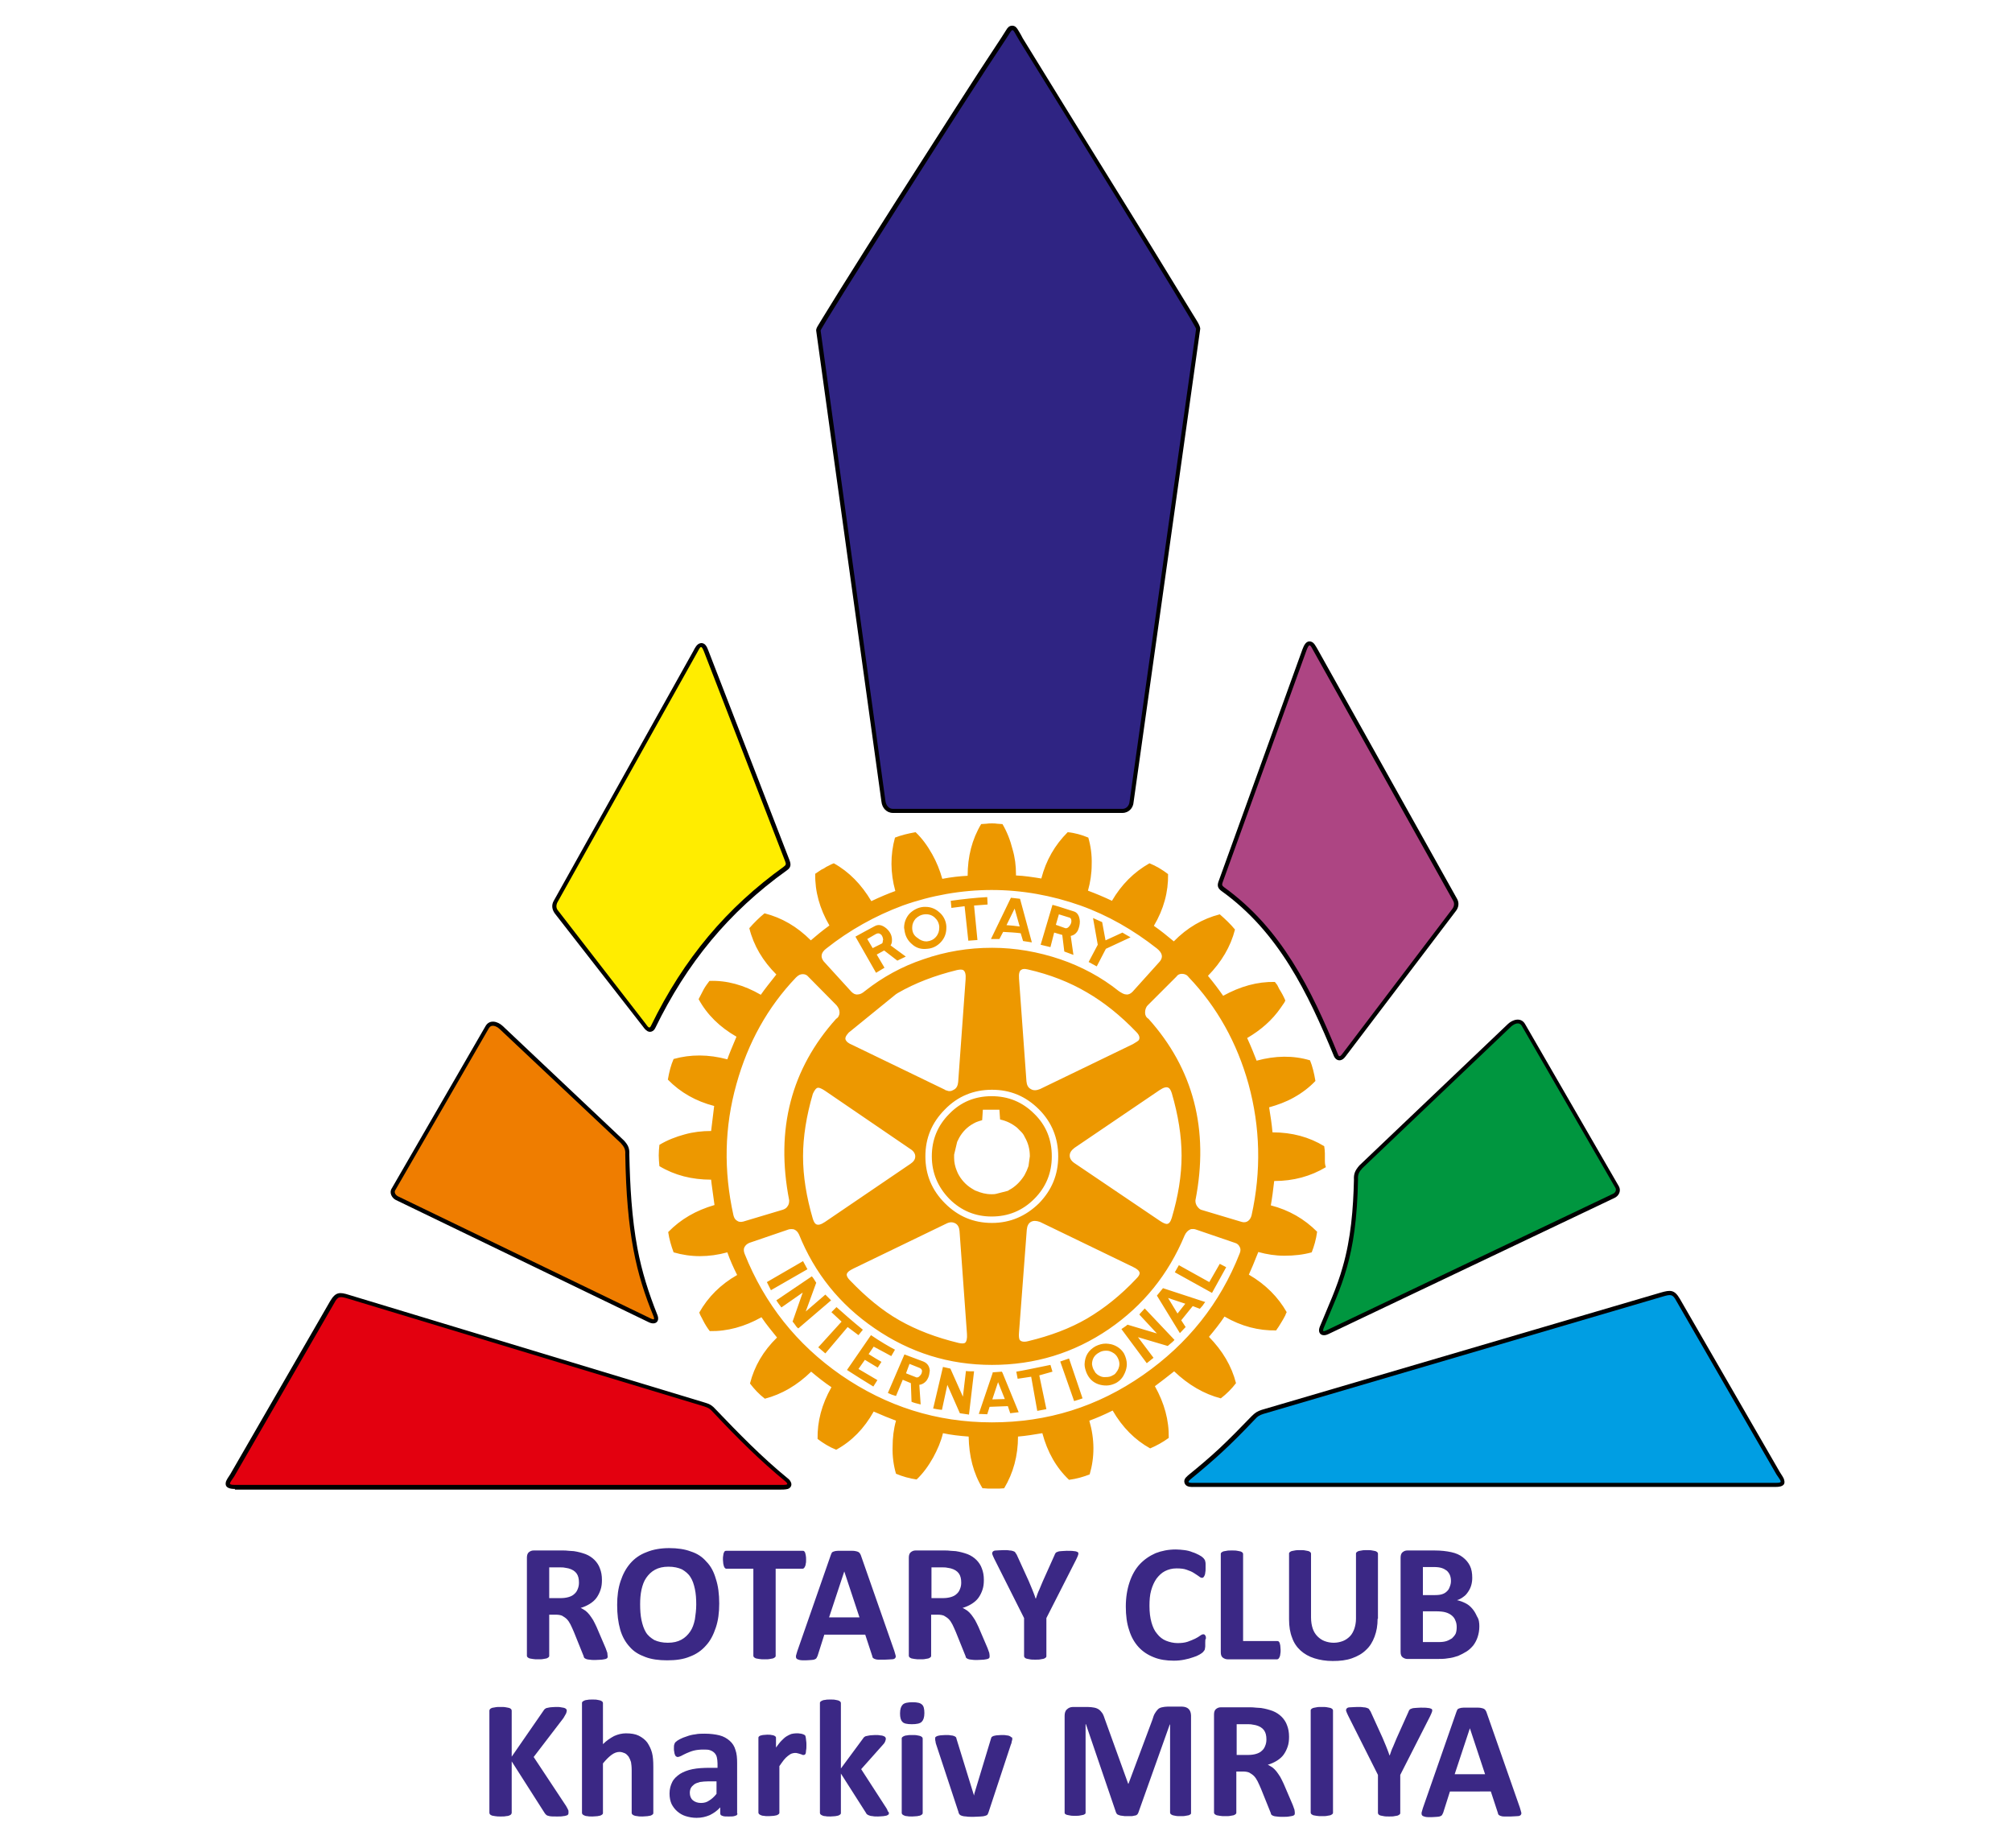 <svg xmlns="http://www.w3.org/2000/svg" xmlns:xlink="http://www.w3.org/1999/xlink" id="Layer_1" x="0px" y="0px" viewBox="0 0 595.3 546.7" style="enable-background:new 0 0 595.3 546.7;" xml:space="preserve"><style type="text/css">	.st0{clip-path:url(#SVGID_2_);fill-rule:evenodd;clip-rule:evenodd;fill:#00963F;}	.st1{clip-path:url(#SVGID_2_);fill:none;stroke:#000000;stroke-width:0.567;stroke-miterlimit:22.926;}	.st2{clip-path:url(#SVGID_2_);fill:none;stroke:#FFED00;stroke-width:0.567;stroke-miterlimit:22.926;}	.st3{clip-path:url(#SVGID_2_);}	.st4{clip-path:url(#SVGID_4_);}	.st5{clip-path:url(#SVGID_6_);}	.st6{clip-path:url(#SVGID_10_);}	.st7{clip-path:url(#SVGID_12_);}	.st8{clip-path:url(#SVGID_16_);}	.st9{clip-path:url(#SVGID_18_);}	.st10{clip-path:url(#SVGID_22_);}	.st11{clip-path:url(#SVGID_24_);}	.st12{clip-path:url(#SVGID_28_);}	.st13{clip-path:url(#SVGID_30_);}	.st14{clip-path:url(#SVGID_34_);}	.st15{clip-path:url(#SVGID_36_);}	.st16{clip-path:url(#SVGID_40_);}	.st17{clip-path:url(#SVGID_42_);}	.st18{clip-path:url(#SVGID_46_);}	.st19{clip-path:url(#SVGID_48_);}	.st20{clip-path:url(#SVGID_52_);}	.st21{clip-path:url(#SVGID_54_);}	.st22{clip-path:url(#SVGID_58_);}	.st23{clip-path:url(#SVGID_60_);}	.st24{clip-path:url(#SVGID_64_);}	.st25{clip-path:url(#SVGID_66_);}	.st26{clip-path:url(#SVGID_70_);}	.st27{clip-path:url(#SVGID_72_);}	.st28{clip-path:url(#SVGID_76_);}	.st29{clip-path:url(#SVGID_78_);}	.st30{clip-path:url(#SVGID_82_);}	.st31{clip-path:url(#SVGID_84_);}	.st32{clip-path:url(#SVGID_88_);}	.st33{clip-path:url(#SVGID_90_);}	.st34{clip-path:url(#SVGID_94_);}	.st35{clip-path:url(#SVGID_96_);}	.st36{clip-path:url(#SVGID_100_);}	.st37{clip-path:url(#SVGID_102_);}	.st38{clip-path:url(#SVGID_106_);}	.st39{clip-path:url(#SVGID_108_);}	.st40{clip-path:url(#SVGID_112_);}	.st41{clip-path:url(#SVGID_114_);}	.st42{clip-path:url(#SVGID_118_);}	.st43{clip-path:url(#SVGID_120_);}	.st44{clip-path:url(#SVGID_124_);}	.st45{clip-path:url(#SVGID_126_);}	.st46{clip-path:url(#SVGID_130_);}	.st47{clip-path:url(#SVGID_132_);}	.st48{clip-path:url(#SVGID_136_);}	.st49{clip-path:url(#SVGID_138_);}	.st50{clip-path:url(#SVGID_142_);}	.st51{clip-path:url(#SVGID_144_);}	.st52{clip-path:url(#SVGID_148_);}	.st53{clip-path:url(#SVGID_150_);}	.st54{clip-path:url(#SVGID_154_);}	.st55{clip-path:url(#SVGID_156_);}	.st56{clip-path:url(#SVGID_160_);}	.st57{clip-path:url(#SVGID_162_);}	.st58{clip-path:url(#SVGID_166_);}	.st59{clip-path:url(#SVGID_168_);}	.st60{clip-path:url(#SVGID_172_);}	.st61{clip-path:url(#SVGID_174_);}	.st62{clip-path:url(#SVGID_178_);}	.st63{clip-path:url(#SVGID_180_);}	.st64{clip-path:url(#SVGID_184_);}	.st65{clip-path:url(#SVGID_186_);}	.st66{clip-path:url(#SVGID_190_);}	.st67{clip-path:url(#SVGID_192_);}	.st68{clip-path:url(#SVGID_196_);}	.st69{clip-path:url(#SVGID_198_);}	.st70{clip-path:url(#SVGID_202_);}	.st71{clip-path:url(#SVGID_204_);}	.st72{clip-path:url(#SVGID_208_);}	.st73{clip-path:url(#SVGID_210_);}	.st74{clip-path:url(#SVGID_214_);}	.st75{clip-path:url(#SVGID_216_);}	.st76{clip-path:url(#SVGID_220_);}	.st77{clip-path:url(#SVGID_222_);}	.st78{clip-path:url(#SVGID_226_);}	.st79{clip-path:url(#SVGID_228_);}	.st80{clip-path:url(#SVGID_232_);}	.st81{clip-path:url(#SVGID_234_);}	.st82{clip-path:url(#SVGID_238_);}	.st83{clip-path:url(#SVGID_240_);}	.st84{clip-path:url(#SVGID_244_);}	.st85{clip-path:url(#SVGID_246_);}	.st86{clip-path:url(#SVGID_250_);}	.st87{clip-path:url(#SVGID_252_);}	.st88{clip-path:url(#SVGID_256_);}	.st89{clip-path:url(#SVGID_258_);}	.st90{clip-path:url(#SVGID_262_);}	.st91{clip-path:url(#SVGID_264_);}	.st92{clip-path:url(#SVGID_268_);}	.st93{clip-path:url(#SVGID_270_);}	.st94{clip-path:url(#SVGID_274_);}	.st95{clip-path:url(#SVGID_276_);}	.st96{clip-path:url(#SVGID_280_);}	.st97{clip-path:url(#SVGID_282_);}	.st98{clip-path:url(#SVGID_286_);}	.st99{clip-path:url(#SVGID_288_);}	.st100{clip-path:url(#SVGID_292_);}	.st101{clip-path:url(#SVGID_294_);}	.st102{clip-path:url(#SVGID_298_);}	.st103{clip-path:url(#SVGID_300_);}	.st104{clip-path:url(#SVGID_304_);}	.st105{clip-path:url(#SVGID_306_);}	.st106{clip-path:url(#SVGID_310_);}	.st107{clip-path:url(#SVGID_312_);}	.st108{clip-path:url(#SVGID_316_);}	.st109{clip-path:url(#SVGID_318_);}	.st110{clip-path:url(#SVGID_322_);}	.st111{clip-path:url(#SVGID_324_);}	.st112{clip-path:url(#SVGID_328_);}	.st113{clip-path:url(#SVGID_330_);}	.st114{clip-path:url(#SVGID_334_);}	.st115{clip-path:url(#SVGID_336_);}	.st116{clip-path:url(#SVGID_340_);}	.st117{clip-path:url(#SVGID_342_);}	.st118{clip-path:url(#SVGID_346_);}	.st119{clip-path:url(#SVGID_348_);}	.st120{clip-path:url(#SVGID_352_);}	.st121{clip-path:url(#SVGID_354_);}	.st122{clip-path:url(#SVGID_358_);}	.st123{clip-path:url(#SVGID_360_);}	.st124{clip-path:url(#SVGID_364_);}	.st125{clip-path:url(#SVGID_366_);}	.st126{clip-path:url(#SVGID_370_);}	.st127{clip-path:url(#SVGID_372_);}	.st128{clip-path:url(#SVGID_376_);}	.st129{clip-path:url(#SVGID_378_);}	.st130{clip-path:url(#SVGID_382_);}	.st131{clip-path:url(#SVGID_384_);}	.st132{clip-path:url(#SVGID_388_);}	.st133{clip-path:url(#SVGID_390_);}	.st134{clip-path:url(#SVGID_394_);}	.st135{clip-path:url(#SVGID_396_);}	.st136{clip-path:url(#SVGID_2_);fill:#07A8D9;}	.st137{clip-path:url(#SVGID_400_);}	.st138{clip-path:url(#SVGID_402_);}	.st139{clip-path:url(#SVGID_406_);}	.st140{clip-path:url(#SVGID_410_);}	.st141{clip-path:url(#SVGID_414_);}	.st142{clip-path:url(#SVGID_418_);}	.st143{clip-path:url(#SVGID_420_);}	.st144{clip-path:url(#SVGID_424_);}	.st145{clip-path:url(#SVGID_428_);}	.st146{clip-path:url(#SVGID_430_);}	.st147{clip-path:url(#SVGID_434_);}	.st148{clip-path:url(#SVGID_438_);}	.st149{clip-path:url(#SVGID_442_);}	.st150{clip-path:url(#SVGID_444_);}	.st151{clip-path:url(#SVGID_448_);}	.st152{clip-path:url(#SVGID_450_);}	.st153{clip-path:url(#SVGID_454_);}	.st154{clip-path:url(#SVGID_456_);}	.st155{clip-path:url(#SVGID_2_);fill:#009640;}	.st156{clip-path:url(#SVGID_2_);fill:#F3C50D;}	.st157{clip-path:url(#SVGID_2_);fill:#FFFEFD;}	.st158{clip-path:url(#SVGID_2_);fill:#FFFFFF;}	.st159{clip-path:url(#SVGID_2_);fill:#EFB23B;}	.st160{clip-path:url(#SVGID_2_);fill:#F8AA19;}	.st161{clip-path:url(#SVGID_2_);fill:#12468F;}	.st162{clip-path:url(#SVGID_2_);fill:#13418B;}	.st163{clip-path:url(#SVGID_460_);}	.st164{clip-path:url(#SVGID_464_);}	.st165{clip-path:url(#SVGID_468_);}	.st166{clip-path:url(#SVGID_470_);}	.st167{clip-path:url(#SVGID_2_);fill-rule:evenodd;clip-rule:evenodd;}	.st168{clip-path:url(#SVGID_2_);fill-rule:evenodd;clip-rule:evenodd;fill:#E3000F;}	.st169{clip-path:url(#SVGID_2_);fill-rule:evenodd;clip-rule:evenodd;fill:#EF7D00;}	.st170{clip-path:url(#SVGID_2_);fill-rule:evenodd;clip-rule:evenodd;fill:#FFED00;}	.st171{clip-path:url(#SVGID_2_);fill-rule:evenodd;clip-rule:evenodd;fill:#2F2483;}	.st172{clip-path:url(#SVGID_2_);fill-rule:evenodd;clip-rule:evenodd;fill:#009EE3;}	.st173{clip-path:url(#SVGID_2_);fill-rule:evenodd;clip-rule:evenodd;fill:#AD4583;}	.st174{clip-path:url(#SVGID_2_);fill:#ED9800;}	.st175{clip-path:url(#SVGID_2_);fill:#3B2885;}	.st176{clip-path:url(#SVGID_2_);fill:none;stroke:#ECECEC;stroke-width:0.567;stroke-miterlimit:22.926;}	.st177{clip-path:url(#SVGID_474_);}	.st178{clip-path:url(#SVGID_478_);}	.st179{clip-path:url(#SVGID_482_);}	.st180{clip-path:url(#SVGID_484_);}	.st181{clip-path:url(#SVGID_488_);}	.st182{clip-path:url(#SVGID_492_);}	.st183{clip-path:url(#SVGID_2_);fill-rule:evenodd;clip-rule:evenodd;fill:#042F65;}	.st184{clip-path:url(#SVGID_2_);fill:none;stroke:#575756;stroke-width:0.567;stroke-miterlimit:22.926;}	.st185{clip-path:url(#SVGID_496_);}	.st186{clip-path:url(#SVGID_2_);fill:#02244E;}	.st187{clip-path:url(#SVGID_2_);fill-rule:evenodd;clip-rule:evenodd;fill:#003F7C;}	.st188{clip-path:url(#SVGID_2_);fill:#1F083B;}	.st189{clip-path:url(#SVGID_2_);fill-rule:evenodd;clip-rule:evenodd;fill:#FFFFFF;}	.st190{filter:url(#Adobe_OpacityMaskFilter);}	.st191{clip-path:url(#SVGID_500_);fill:url(#SVGID_502_);}	.st192{clip-path:url(#SVGID_500_);mask:url(#SVGID_501_);}	.st193{clip-path:url(#SVGID_504_);}	.st194{clip-path:url(#SVGID_2_);fill:#F7A31F;}			.st195{clip-path:url(#SVGID_2_);fill:none;stroke:#000000;stroke-width:2.835;stroke-linecap:round;stroke-linejoin:round;stroke-miterlimit:22.926;}	.st196{clip-path:url(#SVGID_2_);fill:#2F2483;}	.st197{filter:url(#Adobe_OpacityMaskFilter_1_);}	.st198{clip-path:url(#SVGID_2_);fill:url(#SVGID_508_);}	.st199{clip-path:url(#SVGID_2_);mask:url(#SVGID_507_);fill-rule:evenodd;clip-rule:evenodd;fill:#2F2483;}	.st200{clip-path:url(#SVGID_510_);}	.st201{clip-path:url(#SVGID_2_);fill:#575756;}	.st202{clip-path:url(#SVGID_2_);fill-rule:evenodd;clip-rule:evenodd;fill:#204F90;}	.st203{filter:url(#Adobe_OpacityMaskFilter_2_);}	.st204{clip-path:url(#SVGID_514_);fill:url(#SVGID_516_);}	.st205{clip-path:url(#SVGID_514_);mask:url(#SVGID_515_);}	.st206{clip-path:url(#SVGID_518_);}	.st207{filter:url(#Adobe_OpacityMaskFilter_3_);}	.st208{clip-path:url(#SVGID_2_);fill:url(#SVGID_522_);}	.st209{clip-path:url(#SVGID_2_);mask:url(#SVGID_521_);fill-rule:evenodd;clip-rule:evenodd;fill:#2F2483;}	.st210{clip-path:url(#SVGID_524_);}	.st211{clip-path:url(#SVGID_526_);}	.st212{clip-path:url(#SVGID_2_);fill-rule:evenodd;clip-rule:evenodd;fill:#3C3B3A;}	.st213{clip-path:url(#SVGID_2_);fill:none;stroke:#000000;stroke-width:0.26;stroke-miterlimit:22.926;}	.st214{clip-path:url(#SVGID_2_);fill:#4454A3;}	.st215{clip-path:url(#SVGID_2_);fill:#F59E1C;}	.st216{clip-path:url(#SVGID_2_);fill:#2F55A3;}	.st217{clip-path:url(#SVGID_2_);fill:#F7A400;}	.st218{clip-path:url(#SVGID_2_);fill:#324074;}	.st219{clip-path:url(#SVGID_2_);fill-rule:evenodd;clip-rule:evenodd;fill:#324074;}</style><g>	<defs>		<rect id="SVGID_1_" y="-109.9" width="595.3" height="841.9"></rect>	</defs>	<clipPath id="SVGID_2_">		<use xlink:href="#SVGID_1_" style="overflow:visible;"></use>	</clipPath>	<path class="st167" d="M430.7,269.6l-32.1,42.3c-0.4,0.5-0.7,1-1.2,1.4c-1.1,0.8-2.2,0.3-2.7-0.8c-7.7-18.7-16.4-36.8-33.3-48.9   c-1.2-0.9-1.3-1.7-0.8-3l24.8-68.6c0.4-1,1-2.5,2.4-2.2c1,0.2,1.5,1.4,2,2.2l41.3,73.9C431.8,267.1,431.6,268.5,430.7,269.6    M400.6,349c-0.1-1.8,0.4-2.8,1.6-4.2l0,0l44-41.9c1.4-1.3,3.8-2,5,0l27.8,48.1c0.7,1.3,0,2.8-1.3,3.4L393,394.7   c-1.9,0.9-3.3-0.2-2.5-2.2c2.4-5.9,5.1-11.6,6.8-17.8C399.7,366.4,400.4,357.6,400.6,349z M525.4,439.9H353.9   c-0.7,0-1.8,0.1-2.5-0.2c-0.8-0.3-1.2-1.2-0.9-2c0.2-0.5,0.6-0.8,1-1.2c3.2-2.6,6.3-5.2,9.3-8c3.3-3.1,6.4-6.3,9.5-9.5   c1-1,1.7-1.5,3-1.9l118.1-34.7c2.8-0.8,4-0.9,5.6,1.8l29.6,51.3c0.4,0.7,1.2,1.7,1.3,2.4C528.4,439.7,526.6,439.9,525.4,439.9z    M332.1,240.5h-67.9c-1.9,0-3.2-1.5-3.4-3.3L241.5,97.9c-0.1-0.6,0.3-1.2,0.6-1.7c0.5-0.8,0.9-1.5,1.4-2.3c1.7-2.7,3.3-5.4,5-8.1   c5.3-8.5,10.7-17,16.1-25.5c6.1-9.5,12.2-19.1,18.3-28.6c4.4-6.9,8.9-13.8,13.4-20.6c0.5-0.7,0.9-1.5,1.4-2.2   c0.4-0.7,0.9-1.3,1.8-1.3c0.9,0,1.4,0.7,1.8,1.4c0.5,0.8,0.9,1.5,1.3,2.3c10,16.3,20.1,32.6,30.2,48.9c5.2,8.4,10.4,16.8,15.5,25.2   c1.6,2.7,3.3,5.3,4.9,8c0.4,0.7,2.1,3.1,1.9,4l-19.7,139.9C335.3,239,334,240.5,332.1,240.5z M164.2,270.3   c-0.9-1.2-1.1-2.6-0.3-3.9l41.3-73.9c0.4-0.8,1-2,2-2.2c1.4-0.3,2,1.1,2.4,2.2l24,62c0.5,1.3,0.4,2.2-0.8,3   c-17.3,12.4-29.6,27.5-38.9,46.6c-0.5,1.1-1.7,1.6-2.7,0.7c-0.5-0.4-0.8-0.9-1.2-1.4L164.2,270.3z M186.2,341.5   c0.2,9.2,0.7,18.7,2.4,27.8c1.3,6.9,3.3,13.2,5.9,19.7c0.8,2-0.6,3.1-2.5,2.2L117.1,355c-1.2-0.6-2-2.2-1.2-3.4l27.8-48.1   c1.2-2,3.6-1.3,5,0l35.9,33.9l0,0C185.8,338.7,186.3,339.7,186.2,341.5z M69.5,440.5c-1.2,0-3-0.2-2.7-1.9c0.1-0.7,0.9-1.8,1.3-2.4   l29.6-51.3c1.6-2.7,2.8-2.7,5.6-1.8l105.4,31.9c1.4,0.4,2.1,0.9,3,1.9c6.8,7.1,13.7,14.2,21.3,20.4c0.4,0.3,0.8,0.7,1,1.2   c0.4,0.8,0,1.7-0.9,2c-0.7,0.2-1.8,0.2-2.5,0.2H69.5z"></path>	<path class="st168" d="M69.5,439.3h161.2c1.9,0,3,0.1,1.6-1.1c-7.2-5.9-14-12.6-21.4-20.5c-0.8-0.9-1.3-1.2-2.5-1.6l-105.4-31.9   c-2.4-0.7-3-0.8-4.1,1.3l-29.6,51.3C68,438.8,67.2,439.3,69.5,439.3"></path>	<path class="st169" d="M117.7,353.9l74.9,36.2c0.9,0.4,1.1,0.3,0.8-0.6c-5.2-12.6-8-24.5-8.4-48c0.1-1.4-0.3-2.2-1.3-3.3   l-35.9-33.8c-1-0.9-2.4-1.4-3.1-0.3l-27.8,48.1C116.6,352.8,117,353.5,117.7,353.9"></path>	<path class="st170" d="M165.2,269.5l25.7,33.2c0.7,0.9,1.2,1.9,1.7,0.8c9.8-20.1,22.5-35,39.3-47.1c0.7-0.5,0.7-0.8,0.4-1.6l-24-62   c-0.8-2-1-1.7-2,0.2L164.9,267C164.5,267.9,164.5,268.7,165.2,269.5"></path>	<path class="st171" d="M332.1,239.3h-67.9c-1.2,0-2-1-2.2-2.2L242.8,97.8c-0.1-0.7,43.1-68.8,54.6-85.9c2.7-4,1.7-4,4.2,0.1   c10.7,17.3,52.4,84.5,52.3,85.3l-19.7,139.9C334.1,238.3,333.3,239.3,332.1,239.3"></path>	<path class="st172" d="M525.4,438.7H353.9c-1.9,0-3,0.1-1.6-1.1c7.2-5.9,11.5-9.8,19-17.7c0.8-0.9,1.3-1.2,2.5-1.6l118.1-34.7   c2.4-0.7,3-0.8,4.1,1.3l29.6,51.3C526.9,438.2,527.7,438.7,525.4,438.7"></path>	<path class="st0" d="M477.2,353.2l-84.8,40.4c-0.9,0.4-1.1,0.3-0.8-0.6c5.2-12.6,9.8-20.6,10.2-44.1c-0.1-1.4,0.3-2.2,1.3-3.3   l44-41.9c1-0.9,2.4-1.4,3.1-0.3l27.8,48.1C478.3,352.2,477.9,352.9,477.2,353.2"></path>	<path class="st173" d="M429.7,268.9l-32.1,42.3c-0.7,0.9-1.3,1.9-1.7,0.8c-8-19.6-16.9-37.4-33.7-49.5c-0.7-0.5-0.7-0.8-0.4-1.6   l24.8-68.6c0.8-2,1-1.7,2,0.2l41.3,73.9C430.4,267.2,430.3,268.1,429.7,268.9"></path>	<path class="st174" d="M348.1,288.9c0.3-0.5,0.9-0.8,1.6-0.8c0.8,0,1.5,0.3,2,1c8.4,8.8,14.3,19.4,17.7,31.6   c3.5,12.8,3.8,25.8,0.9,38.9c-0.2,0.7-0.5,1.2-1,1.6c-0.5,0.4-1.2,0.5-1.9,0.3l-11.7-3.5c-0.6-0.1-1-0.5-1.4-1   c-0.4-0.5-0.6-1.1-0.6-1.7c0-0.1,0-0.1,0-0.2c4.1-20.9-0.6-38.9-13.9-53.7c-0.7-0.4-1-1.1-1-1.8c0-0.8,0.2-1.6,0.8-2.2L348.1,288.9   z M302.2,286.9c0.4-0.3,1-0.3,1.9-0.1c6.6,1.5,12.4,3.8,17.5,6.8c5,2.9,9.9,6.8,14.6,11.7c0.9,0.9,1.1,1.7,0.8,2.3   c-0.1,0.3-0.8,0.7-1.8,1.3l-27.5,13.3c-1,0.4-1.9,0.5-2.7,0c-0.8-0.4-1.2-1.2-1.3-2.3l-2.2-30.4   C301.4,288.1,301.6,287.2,302.2,286.9z M313.7,283.8c-6.5-2.2-13.3-3.4-20.1-3.4c0,0-0.1,0-0.1,0c-7,0-13.7,1.1-20.3,3.4   c-6.3,2.1-12.1,5.3-17.3,9.4c-0.8,0.7-1.5,1-2.1,1c-0.7,0.1-1.3-0.2-1.9-0.8l-8.2-9c-1-1.3-0.8-2.6,0.8-3.8   c6.8-5.4,14.5-9.7,22.6-12.7c8.4-3,17.4-4.6,26.3-4.6c0,0,0,0,0,0c9,0,17.8,1.6,26.3,4.6c8.1,2.9,15.6,7.2,22.6,12.7   c1.6,1.3,1.9,2.5,0.9,3.8l-8.1,9c-0.6,0.6-1.2,0.9-1.9,0.8c-0.6,0-1.3-0.4-2.2-1C325.9,289.1,319.9,285.9,313.7,283.8z    M343.1,322.5c1.2-0.8,2-1,2.6-0.7c0.4,0.2,0.7,0.7,1,1.6c1.9,6.5,2.9,12.7,2.9,18.5c0,5.9-1,12-2.9,18.4c-0.4,1.3-0.9,1.8-1.5,1.8   c-0.4,0-1.1-0.3-2-0.9l-25.3-17.1c-0.9-0.6-1.4-1.4-1.4-2.2c0-0.9,0.5-1.6,1.4-2.3L343.1,322.5z M293.5,322.4   c5.4,0,10,1.9,13.9,5.8c3.8,3.8,5.7,8.5,5.7,13.9c0,5.4-1.9,10-5.7,13.9c-3.9,3.8-8.5,5.8-13.9,5.8c-5.4,0-10-1.9-13.9-5.8   c-3.9-3.9-5.8-8.5-5.8-13.9c0-5.4,1.9-10,5.8-13.9C283.4,324.3,288.1,322.4,293.5,322.4z M303.8,363.8c0.1-1.1,0.5-1.9,1.2-2.3   c0.7-0.4,1.6-0.4,2.7,0l27.5,13.3c1.3,0.6,1.9,1.2,2,1.8c0,0.5-0.3,1-1,1.7c-4.6,4.9-9.5,8.8-14.6,11.8c-5,2.9-10.8,5.1-17.5,6.7   c-1.2,0.3-2,0.1-2.4-0.4c-0.2-0.4-0.3-1.1-0.2-2.2L303.8,363.8z M350.5,365.5c0.4-0.9,1-1.5,1.7-1.8c0.2-0.1,0.5-0.1,0.8-0.1   c0.2,0,0.4,0,0.7,0.1l11.7,4c0.7,0.2,1.1,0.6,1.4,1.2c0.3,0.5,0.3,1.2,0,1.9c-5.8,14.8-15.4,26.8-28.6,36   c-13.5,9.4-28.3,14-44.7,14c-16.4,0-31.2-4.7-44.7-14c-13.1-9.1-22.6-21.1-28.5-35.9c-0.3-0.8-0.3-1.5,0-2c0.3-0.5,0.7-0.9,1.4-1.2   l11.7-4c0.5-0.1,1-0.1,1.5,0c0.7,0.3,1.1,0.7,1.5,1.5c4.6,11.4,12,20.7,22.4,27.8c10.5,7.2,22,10.8,34.7,10.8   c12.7,0,24.2-3.5,34.6-10.6C338.3,386.2,345.7,377,350.5,365.5z M248.4,299.6c0,0.7-0.4,1.5-1,1.8c-13.3,14.8-18,32.7-13.9,53.7   c0,0.7-0.1,1.3-0.5,1.8c-0.3,0.5-0.8,0.8-1.4,1l-11.7,3.5c-0.8,0.2-1.4,0.1-1.9-0.3c-0.5-0.3-0.8-0.8-1-1.6   c-2.9-13.1-2.7-26,0.9-38.8c3.4-12.2,9.2-22.7,17.6-31.5c0.7-0.7,1.3-1,2-1c0,0,0.1,0,0.1,0c0.6,0,1.2,0.3,1.5,0.7l8.4,8.5   C248.1,298.1,248.4,298.8,248.4,299.6z M250.3,307.8c-0.4-0.6-0.1-1.3,0.8-2.3l13.9-11.3c0.2-0.1,0.4-0.3,0.6-0.4   c5.2-3,11-5.2,17.5-6.8c0.9-0.2,1.5-0.2,1.9,0c0.6,0.4,0.8,1.3,0.7,2.7l-2.2,30.4c-0.1,1.1-0.5,1.9-1.3,2.3   c-0.4,0.2-0.7,0.4-1.2,0.4c-0.1,0-0.2,0-0.3,0l-1-0.3c0,0-0.1-0.1-0.1-0.1l-27.5-13.3C251.1,308.7,250.5,308.2,250.3,307.8z    M242.1,321.8c0.4,0,1.1,0.3,2,0.9l25.2,17.2c1,0.6,1.5,1.4,1.5,2.2c0,0.9-0.5,1.6-1.4,2.2l-25.3,17.2c-1.2,0.8-2,1-2.6,0.7   c-0.4-0.2-0.7-0.7-1-1.6c-1.9-6.5-2.9-12.6-2.9-18.5c0-5.8,1-12,2.9-18.5C241,322.5,241.5,321.8,242.1,321.8z M280,362   c1-0.5,1.8-0.5,2.6-0.1c0.8,0.4,1.2,1.2,1.3,2.3l2.2,30.4c0.1,1.4-0.1,2.3-0.6,2.7c-0.4,0.2-1,0.2-1.9,0   c-6.6-1.6-12.4-3.8-17.5-6.7c-5.1-2.9-9.9-6.9-14.6-11.8c-0.9-0.9-1.2-1.7-0.8-2.2c0.2-0.4,0.8-0.8,1.8-1.3L280,362z M228.1,381.7   l10.8-6.2l-1.3-2.4l-10.7,6.2L228.1,381.7z M257,400.6l1.5-2.2c2.9,1.5,4.6,2.5,5.2,2.8l1.1-1.9c-1.9-1-4.3-2.4-7.1-4.3l-7.1,10.3   c2.6,1.7,5.2,3.3,7.8,4.9l1.2-1.9L254,405l1.9-2.7l3.8,2.3l1.1-1.7C259.6,402.2,258.4,401.5,257,400.6L257,400.6z M247.5,386.7   l-1.5,1.5l3,2.8l-6.9,7.6l2.1,1.8l6.6-7.8l3.2,2.4l1.3-1.6C252,390.7,249.5,388.5,247.5,386.7z M241.5,379.5   c-0.5-0.8-0.9-1.5-1.3-1.9l-10.5,7.1c0.3,0.5,0.8,1.2,1.5,2.1l6.3-4.4l-3,8.6c0.1,0.1,0.4,0.4,0.8,1c0.3,0.5,0.6,0.8,0.9,1l9.7-8.3   l-1.7-1.7l-5.8,5L241.5,379.5z M288.2,405.7c-1.1,0-1.9,0-2.4-0.1l-0.9,7.6l-3.7-8.3l-2.2-0.5l-2.9,12.3c0.6,0.1,1.4,0.3,2.6,0.4   l1.6-7.4l3.7,8.4l2.7,0.4L288.2,405.7z M273.2,402.8l-5.6-2.1l-4.9,11.4c0.8,0.4,1.6,0.7,2.4,0.9l2-4.8l2.4,1l0.2,5.5   c0.6,0.3,1.5,0.5,2.7,0.8l-0.4-5.8c0.8-0.1,1.5-0.5,2.1-1.2c0.5-0.7,0.8-1.4,0.9-2.3l0.1-0.7C275,404.2,274.4,403.3,273.2,402.8z    M272.1,404.7c0.4,0.2,0.6,0.4,0.7,0.8c0,0.1,0,0.1,0,0.2c0,0.2-0.1,0.3-0.1,0.5c-0.1,0.4-0.4,0.7-0.7,1c-0.2,0.2-0.4,0.3-0.7,0.3   c-0.1,0-0.3,0-0.4-0.1l-2.8-1.1v-0.1l1-2.7L272.1,404.7z M316.3,401.9l-2.6,0.9l4.1,11.7c1.1-0.3,1.9-0.6,2.5-0.8L316.3,401.9z    M311.4,405.8l-0.6-2c-4.9,1-8.2,1.7-10.1,2l0.4,2.1l4-0.6l1.8,10.1l2.7-0.5l-2.1-10L311.4,405.8z M293.7,406l0,0.2l-4.1,12.1   l2.5,0.1l0.7-2.2l5.4-0.2l0.7,2.1l2.5-0.3l-4.8-11.7l-0.2-0.3L293.7,406z M295.3,408.9l2,5l-3.7,0.1L295.3,408.9z M320.9,403.6   c0,0.8,0.2,1.6,0.6,2.6l0.3,0.6c0.8,1.5,2.1,2.5,3.8,2.9c1.7,0.4,3.2,0.2,4.7-0.6c1.2-0.7,2-1.7,2.5-2.9c0.4-0.9,0.6-1.8,0.6-2.6   c0-1-0.3-2.1-0.8-3.1c-0.8-1.4-2.2-2.4-3.8-2.8c-0.5-0.1-1.1-0.2-1.6-0.2c-1.1,0-2.1,0.3-3.1,0.8C322,399.5,321,401.2,320.9,403.6z    M323.1,403.6c0-1.5,0.7-2.7,2-3.4c0.6-0.4,1.3-0.6,2.1-0.6c0.3,0,0.7,0,1,0.1c1,0.3,1.9,0.9,2.4,1.8c0.4,0.7,0.6,1.4,0.6,2   c0,1-0.4,1.9-1,2.6c-0.2,0.3-0.5,0.6-1,0.8c-0.6,0.4-1.3,0.5-2.1,0.5c-0.2,0-0.4,0-0.6,0c-0.9-0.1-1.8-0.6-2.4-1.3l-0.4-0.7   C323.4,405,323.2,404.3,323.1,403.6z M338.7,387.1c-0.9,1-1.5,1.6-1.6,1.8l5.2,5.6l-8.7-2.6c-0.4,0.4-1.1,0.8-1.8,1.3l7.5,10.1   l2-1.6l-4.6-6.1l8.8,2.6c1.1-0.9,1.8-1.5,2-1.8L338.7,387.1z M355.8,386.3c0.4-0.6,0.7-1,0.8-1.1l-12.5-4.1l-1.8,2.2l6.8,11.1   l1.7-1.8l-1.3-2l3.4-4.2l2.1,0.8L355.8,386.3z M350.7,385.7l-2.3,2.9l-2.8-4.6L350.7,385.7z M362.8,374.9l-1.9-1l-3.1,5.4l-9-5   l-1.2,2.1l11,6.1L362.8,374.9z M306,329.5c-3.5-3.5-7.7-5.2-12.6-5.2c-4.9,0-9.1,1.7-12.5,5.2c-3.5,3.5-5.2,7.7-5.2,12.6   c0,4.9,1.8,9.1,5.2,12.6c3.5,3.5,7.7,5.2,12.5,5.2c4.9,0,9.1-1.7,12.6-5.2c3.5-3.5,5.2-7.7,5.2-12.6   C311.2,337.1,309.5,332.9,306,329.5z M302.2,334.9c0.3,0.3,0.5,0.6,0.7,0.9l0.3,0.6c1,1.7,1.5,3.6,1.5,5.6v0.1l-0.4,2.9   c-0.3,0.9-0.7,1.8-1.2,2.7c-1,1.6-2.3,3-3.9,4c-0.4,0.2-0.7,0.4-1,0.6l-3.5,0.9c-0.4,0.1-0.7,0.1-1.1,0.1h-0.4c-1.5,0-3-0.4-4.4-1   l-0.3-0.1c-0.3-0.2-0.7-0.4-1-0.6c-1.8-1.1-3.2-2.7-4.1-4.5c-0.1-0.2-0.2-0.5-0.3-0.7c-0.5-1.2-0.8-2.5-0.8-3.8v-1l0.9-3.8   c0.2-0.4,0.4-0.8,0.6-1.2c1-1.8,2.4-3.2,4.2-4.2c0.5-0.3,1-0.5,1.6-0.7l1-0.3l0.2-3.1h4.9l0.2,2.9c1.9,0.4,3.5,1.2,5,2.4l1.3,1.3   C302.1,334.8,302.1,334.9,302.2,334.9z M262.3,274.7c-1.3-1.1-2.4-1.3-3.5-0.7c-2.5,1.3-4.4,2.4-5.7,3.1l6.1,10.7l2.5-1.5l-2.3-3.9   l2.2-1.2l3.9,3l2.5-1.2l-4.5-3.3c0.3-0.5,0.4-0.9,0.4-1.3C264,277,263.5,275.8,262.3,274.7z M261.2,278.4   C261.2,278.4,261.2,278.4,261.2,278.4c0,0.4-0.1,0.7-0.4,0.8l-2.6,1.3l-1.6-2.7l2.6-1.5c0.6-0.3,1.1-0.2,1.6,0.3   c0.3,0.4,0.5,1,0.5,1.5C261.2,278.2,261.2,278.3,261.2,278.4z M281.5,268.6l3.9-0.5l1.1,10.2l2.7-0.2l-1-10.2l4-0.3l-0.1-2.2   c-3.6,0.2-7.2,0.6-10.8,1.1L281.5,268.6L281.5,268.6z M269.1,270.3c-1,1.1-1.6,2.6-1.6,4.1c0,0,0,0.1,0,0.1l0.1,0.6   c0.2,1.7,0.9,3.1,2.2,4.2c1.3,1.2,2.8,1.6,4.5,1.4c1.6-0.1,3-0.8,4.1-2c1.1-1.2,1.6-2.6,1.6-4.2V274c-0.1-1.6-0.9-3.2-2.2-4.2   c-1.1-1-2.5-1.5-3.9-1.5c-0.2,0-0.4,0-0.6,0C271.7,268.4,270.2,269.2,269.1,270.3z M269.9,274.8v-0.3c0-0.1,0-0.1,0-0.2   c0-0.9,0.4-1.8,1-2.5c0.7-0.7,1.6-1.2,2.7-1.3c1.1-0.1,2.1,0.2,2.9,0.9c0.8,0.7,1.3,1.6,1.4,2.7v0.4c0,1-0.3,1.9-1,2.7   c-0.7,0.8-1.6,1.2-2.6,1.3c-0.1,0-0.2,0-0.3,0c-0.9,0-1.8-0.4-2.5-1C270.4,276.8,270,275.9,269.9,274.8z M319.5,272.6   c-0.1-1.6-0.7-2.7-1.9-3c-3.6-1.2-5.7-1.8-6.2-1.9l-3.5,11.8c0.7,0.2,1.7,0.4,2.9,0.7l1.1-4.3l2.4,0.7l0.6,4.9l2.7,1l-0.8-5.6   c0.9-0.2,1.6-0.7,2.1-1.6C319.3,274.4,319.5,273.5,319.5,272.6z M316.2,271.4c0.6,0.1,0.8,0.5,0.8,1.1c0,0.5-0.2,1-0.6,1.5   c-0.4,0.5-0.8,0.7-1.2,0.6l-2.8-1l0.9-3.1C314.9,271,315.8,271.3,316.2,271.4z M301.8,265.9l-2.7-0.3l-5.9,12.2l2.5,0l1.1-2.1   c1.9,0.1,3.7,0.2,5.2,0.4l0.7,2.3l2.6,0.4L301.8,265.9z M300.2,268.8l1.5,5.3c-1.3-0.2-2.6-0.3-3.9-0.4L300.2,268.8z M392,343.2v-2   c0-0.7-0.1-1.4-0.2-2.1c-4.4-2.7-9.5-4.1-15.3-4.1c-0.2-2.4-0.6-4.9-1-7.4c2.5-0.7,5-1.6,7.3-2.9c2.5-1.4,4.6-3,6.4-4.9   c-0.4-2.4-0.9-4.4-1.6-6.1c-5-1.5-10.3-1.4-15.8,0.1c-0.7-1.8-1.6-4.1-2.8-6.7c4.1-2.4,7.4-5.3,9.9-8.9l1.1-1.6   c0.1-0.2,0.2-0.4,0.3-0.6c-0.5-1.2-1.1-2.3-1.8-3.4c-0.2-0.4-0.4-0.8-0.6-1.2c-0.2-0.3-0.5-0.6-0.7-0.9c-5.2-0.1-10.2,1.3-15.3,4.1   c-1.4-2-2.9-4-4.5-5.9c4-4.1,6.7-8.6,8-13.7v0c-1.3-1.6-2.9-3.1-4.5-4.5c-5.1,1.3-9.7,4-13.6,8c-1.9-1.6-3.9-3.2-5.9-4.6   c2.9-4.9,4.3-10,4.2-15.3c-1.7-1.3-3.5-2.4-5.5-3.2c-4.6,2.6-8.3,6.3-11.1,11.1c-2.3-1.1-4.7-2.1-7.1-3c0.7-2.5,1.1-5.1,1.1-7.7   c0.1-2.9-0.3-5.6-1-8c-1.9-0.8-4-1.4-6.1-1.6c-3.8,3.8-6.4,8.3-7.8,13.7c-2.5-0.4-5-0.8-7.5-0.9c0-0.1,0-0.3,0-0.4   c0-2.5-0.3-4.9-1-7.3c-0.7-2.8-1.7-5.3-3-7.5h-0.1l-1.4-0.1c-0.5-0.1-1.1-0.1-1.6-0.1h0c-0.6,0-1.1,0-1.7,0.1l-1.5,0.1   c-2.7,4.5-4,9.6-4,15.3c-2.3,0.1-4.9,0.4-7.5,0.9c-0.7-2.5-1.7-5-3-7.3c-1.4-2.5-3-4.7-4.9-6.5c-2.3,0.4-4.3,0.9-6.1,1.6   c-1.4,5.1-1.4,10.4,0.1,15.8c-2.2,0.8-4.6,1.8-7.1,3c-2.9-4.9-6.6-8.7-11.1-11.2c-0.5,0.2-1,0.4-1.5,0.7c-0.5,0.2-1,0.5-1.4,0.8   c-0.3,0.1-0.5,0.3-0.8,0.4l-1.8,1.2c-0.1,5.2,1.3,10.3,4.2,15.3c-2.2,1.6-4,3.1-5.5,4.4c-4.1-4.1-8.6-6.7-13.7-8   c-1.6,1.3-3.1,2.8-4.5,4.4c1.3,5.2,4,9.7,8,13.7c-1.9,2.4-3.5,4.4-4.6,6c-5-2.9-10.1-4.3-15.2-4.1c-0.6,0.8-1.2,1.6-1.7,2.5   l-1.5,2.9c2.5,4.6,6.3,8.3,11.2,11.1c-1.4,3.3-2.3,5.5-2.7,6.7c-5.6-1.5-10.9-1.5-15.9-0.1c-0.8,1.8-1.3,3.8-1.7,6.1   c3.7,3.8,8.3,6.4,13.7,7.8l-0.9,7.4c-2.7,0-5.3,0.3-7.8,1c-2.6,0.7-5.2,1.7-7.5,3.1c-0.1,1-0.2,2.1-0.2,3.1c0,1,0.1,2.1,0.2,3.2   c4.5,2.7,9.6,4,15.3,4c0.1,1.2,0.5,3.7,1,7.5c-5.5,1.6-10,4.2-13.7,8c0.3,2.1,0.9,4.1,1.6,6c5.1,1.5,10.4,1.5,15.9,0   c0.8,2.3,1.8,4.5,2.9,6.7c-4.9,2.8-8.6,6.5-11.2,11.1c0.2,0.7,0.6,1.3,0.9,1.9c0.1,0.1,0.1,0.3,0.2,0.4c0.6,1.2,1.3,2.3,2,3.2   c5.2,0.1,10.3-1.3,15.3-4.1c1.4,2.1,3,4,4.6,6c-4.1,4-6.7,8.5-8,13.6c1.3,1.7,2.7,3.2,4.4,4.5c5-1.3,9.6-4,13.7-8   c1.9,1.6,3.9,3.2,6,4.6c-2.9,5.1-4.2,10.2-4.1,15.3c1.7,1.3,3.5,2.4,5.5,3.2c4.6-2.5,8.3-6.3,11.1-11.3c2.5,1.1,4.7,2,6.6,2.7   c-0.7,2.5-1,5.1-1,7.7c-0.1,2.9,0.3,5.6,1,8c1.9,0.8,4,1.4,6.1,1.7c1.9-1.8,3.5-4,4.9-6.5c1.3-2.4,2.3-4.7,2.9-7.2   c2.3,0.5,4.8,0.8,7.6,1c0.1,5.8,1.4,10.9,4.1,15.3c0.1,0,0.2,0,0.4,0l1.3,0.1h3.2l1.5-0.1c2.7-4.5,4.1-9.6,4.1-15.3   c2.4-0.2,4.8-0.6,7.2-1c1.5,5.6,4.1,10.2,7.9,13.8c2.3-0.3,4.3-0.9,6.1-1.6c1.5-5.1,1.5-10.4-0.1-15.9c2.2-0.8,4.5-1.8,6.9-3   c2.9,5,6.6,8.7,11.1,11.2c1.9-0.8,3.7-1.8,5.5-3.1c0.1-5.2-1.3-10.3-4.1-15.3c1.9-1.4,3.8-2.9,5.7-4.4c4.2,4,8.8,6.7,13.8,8   c1.7-1.3,3.2-2.8,4.5-4.5c-1.3-5.1-4-9.6-8-13.7c1.6-1.9,3.2-3.9,4.6-6c5,2.9,10.1,4.2,15.3,4.1l0.1-0.2c0.4-0.5,0.8-1.2,1.3-2   c0.5-0.8,0.9-1.5,1.2-2.1l0.1-0.2c0.1-0.4,0.3-0.7,0.4-0.9c-2.5-4.4-6.2-8.2-11.2-11.1c0.7-1.5,1.6-3.7,2.8-6.7   c2.5,0.7,5.1,1.1,7.7,1.1c2.9,0,5.6-0.3,8.1-1c0.7-1.8,1.3-3.8,1.6-6.1c-3.8-3.8-8.3-6.4-13.7-7.8c0.4-2.2,0.7-4.6,1-7.2   c5.7,0,10.8-1.4,15.3-4.1C392,344.6,392,343.9,392,343.2z M326.1,272.8l-2.7-1.2l1.4,7.9l-2.7,5.1l2.4,1.3l2.7-5.2l7.3-3.4   c-1.1-0.6-1.9-1.1-2.4-1.4l-5,2.3L326.1,272.8z"></path>	<path class="st175" d="M238.6,516.3c0,0.6,0,1.1-0.1,1.5c0,0.4-0.1,0.7-0.1,0.9c-0.1,0.2-0.2,0.4-0.3,0.4c-0.1,0.1-0.2,0.1-0.4,0.1   c-0.1,0-0.3,0-0.4-0.1c-0.2-0.1-0.3-0.1-0.6-0.2c-0.2-0.1-0.4-0.1-0.7-0.2c-0.3-0.1-0.5-0.1-0.8-0.1c-0.3,0-0.7,0.1-1,0.2   c-0.3,0.1-0.7,0.4-1.1,0.7c-0.4,0.3-0.8,0.7-1.2,1.2c-0.4,0.5-0.8,1.1-1.3,1.8v13.8c0,0.2-0.1,0.3-0.2,0.4   c-0.1,0.1-0.3,0.2-0.5,0.3c-0.2,0.1-0.6,0.1-0.9,0.2c-0.4,0-0.9,0.1-1.5,0.1c-0.6,0-1.1,0-1.5-0.1c-0.4,0-0.7-0.1-0.9-0.2   c-0.2-0.1-0.4-0.2-0.5-0.3c-0.1-0.1-0.2-0.3-0.2-0.4v-22.1c0-0.2,0-0.3,0.1-0.4c0.1-0.1,0.2-0.2,0.4-0.3c0.2-0.1,0.5-0.1,0.8-0.2   c0.3,0,0.8-0.1,1.3-0.1c0.5,0,1,0,1.3,0.1c0.3,0,0.6,0.1,0.8,0.2c0.2,0.1,0.3,0.2,0.4,0.3c0.1,0.1,0.1,0.3,0.1,0.4v2.8   c0.6-0.8,1.1-1.5,1.6-2c0.5-0.5,1-1,1.5-1.3c0.5-0.3,0.9-0.5,1.4-0.7c0.5-0.1,0.9-0.2,1.4-0.2c0.2,0,0.4,0,0.7,0   c0.2,0,0.5,0.1,0.8,0.1c0.3,0.1,0.5,0.1,0.7,0.2c0.2,0.1,0.3,0.2,0.4,0.2c0.1,0.1,0.2,0.2,0.2,0.3c0,0.1,0.1,0.2,0.1,0.4   c0,0.2,0.1,0.4,0.1,0.8C238.6,515.3,238.6,515.8,238.6,516.3 M212.1,527h-2.4c-1,0-1.9,0.1-2.6,0.2c-0.7,0.2-1.3,0.4-1.7,0.7   c-0.4,0.3-0.8,0.7-1,1.1c-0.2,0.4-0.3,0.9-0.3,1.4c0,0.9,0.3,1.7,0.9,2.2c0.6,0.5,1.4,0.8,2.4,0.8c0.9,0,1.7-0.2,2.4-0.7   c0.7-0.4,1.5-1.1,2.2-2V527z M218.2,536.5c0,0.2-0.1,0.4-0.2,0.5c-0.2,0.1-0.4,0.2-0.8,0.3c-0.4,0.1-0.9,0.1-1.6,0.1   c-0.7,0-1.3,0-1.6-0.1c-0.3-0.1-0.6-0.2-0.7-0.3c-0.1-0.1-0.2-0.3-0.2-0.5v-1.8c-0.9,1-1.9,1.7-3.1,2.3c-1.2,0.5-2.4,0.8-3.9,0.8   c-1.2,0-2.2-0.2-3.2-0.5c-1-0.3-1.8-0.8-2.5-1.4c-0.7-0.6-1.3-1.4-1.7-2.2c-0.4-0.9-0.6-1.9-0.6-3.1c0-1.3,0.3-2.4,0.8-3.4   c0.5-1,1.3-1.7,2.3-2.4c1-0.6,2.2-1.1,3.7-1.4c1.5-0.3,3.2-0.4,5.2-0.4h2.2v-1.3c0-0.7-0.1-1.3-0.2-1.8c-0.1-0.5-0.4-1-0.7-1.3   c-0.3-0.3-0.7-0.6-1.3-0.8c-0.5-0.2-1.2-0.2-2-0.2c-1,0-2,0.1-2.8,0.3c-0.8,0.2-1.5,0.5-2.2,0.8c-0.6,0.3-1.1,0.5-1.6,0.8   c-0.4,0.2-0.8,0.3-1,0.3c-0.2,0-0.3-0.1-0.5-0.2c-0.1-0.1-0.3-0.3-0.3-0.5c-0.1-0.2-0.2-0.5-0.2-0.8c-0.1-0.3-0.1-0.7-0.1-1   c0-0.5,0-0.9,0.1-1.2c0.1-0.3,0.2-0.6,0.5-0.8c0.2-0.2,0.6-0.5,1.2-0.8c0.6-0.3,1.3-0.6,2-0.8c0.8-0.3,1.6-0.5,2.5-0.6   c0.9-0.2,1.9-0.2,2.8-0.2c1.7,0,3.2,0.2,4.4,0.5c1.2,0.3,2.2,0.9,3,1.6c0.8,0.7,1.4,1.6,1.7,2.7c0.4,1.1,0.5,2.4,0.5,3.9V536.5z    M193.3,536.4c0,0.2-0.1,0.3-0.2,0.4c-0.1,0.1-0.3,0.2-0.5,0.3c-0.2,0.1-0.6,0.1-1,0.2c-0.4,0-0.9,0.1-1.5,0.1   c-0.6,0-1.1,0-1.5-0.1c-0.4,0-0.7-0.1-1-0.2c-0.2-0.1-0.4-0.2-0.5-0.3c-0.1-0.1-0.2-0.3-0.2-0.4v-12.6c0-1.1-0.1-1.9-0.2-2.5   c-0.2-0.6-0.4-1.1-0.7-1.6c-0.3-0.4-0.7-0.8-1.1-1c-0.5-0.2-1-0.4-1.6-0.4c-0.8,0-1.6,0.3-2.4,0.9c-0.8,0.6-1.6,1.4-2.5,2.5v14.7   c0,0.2-0.1,0.3-0.2,0.4c-0.1,0.1-0.3,0.2-0.5,0.3c-0.2,0.1-0.6,0.1-0.9,0.2c-0.4,0-0.9,0.1-1.5,0.1c-0.6,0-1.1,0-1.5-0.1   c-0.4,0-0.7-0.1-0.9-0.2c-0.2-0.1-0.4-0.2-0.5-0.3c-0.1-0.1-0.2-0.3-0.2-0.4v-32.6c0-0.2,0.1-0.3,0.2-0.4c0.1-0.1,0.3-0.2,0.5-0.3   c0.2-0.1,0.6-0.2,0.9-0.2c0.4-0.1,0.9-0.1,1.5-0.1c0.6,0,1.1,0,1.5,0.1c0.4,0.1,0.7,0.1,0.9,0.2c0.2,0.1,0.4,0.2,0.5,0.3   c0.1,0.1,0.2,0.3,0.2,0.4V516c1.1-1.1,2.2-1.8,3.3-2.4c1.1-0.5,2.3-0.8,3.5-0.8c1.5,0,2.8,0.2,3.8,0.7c1,0.5,1.9,1.2,2.5,2   c0.6,0.9,1.1,1.9,1.4,3c0.3,1.1,0.4,2.5,0.4,4.2V536.4z M168.2,536.3c0,0.2,0,0.3-0.1,0.5c-0.1,0.1-0.3,0.3-0.5,0.3   c-0.3,0.1-0.6,0.2-1,0.2c-0.4,0.1-1,0.1-1.7,0.1c-1.1,0-1.8,0-2.3-0.1c-0.5-0.1-0.8-0.2-1-0.4c-0.2-0.2-0.4-0.4-0.5-0.6l-9.7-15.2   v15.2c0,0.2-0.1,0.3-0.2,0.5c-0.1,0.1-0.3,0.2-0.5,0.3c-0.2,0.1-0.6,0.2-1,0.2c-0.4,0.1-0.9,0.1-1.6,0.1c-0.6,0-1.1,0-1.6-0.1   c-0.4-0.1-0.8-0.1-1-0.2c-0.2-0.1-0.4-0.2-0.5-0.3c-0.1-0.1-0.2-0.3-0.2-0.5v-30.2c0-0.2,0.1-0.3,0.2-0.5c0.1-0.1,0.3-0.2,0.5-0.3   c0.2-0.1,0.6-0.1,1-0.2c0.4-0.1,0.9-0.1,1.6-0.1c0.6,0,1.2,0,1.6,0.1c0.4,0.1,0.7,0.1,1,0.2c0.2,0.1,0.4,0.2,0.5,0.3   c0.1,0.1,0.2,0.3,0.2,0.5v13.6l9.4-13.6c0.1-0.2,0.3-0.4,0.4-0.5c0.2-0.1,0.4-0.3,0.6-0.3c0.3-0.1,0.6-0.1,1-0.2   c0.4,0,0.9-0.1,1.6-0.1c0.7,0,1.2,0,1.6,0.1c0.4,0.1,0.8,0.1,1,0.2c0.3,0.1,0.4,0.2,0.5,0.3c0.1,0.1,0.2,0.3,0.2,0.4   c0,0.3-0.1,0.6-0.2,0.9c-0.2,0.3-0.4,0.8-0.8,1.4l-8.8,11.5l9.6,14.5c0.4,0.7,0.6,1.1,0.7,1.4C168.2,535.9,168.2,536.1,168.2,536.3   z M431,481.4c0-0.7-0.1-1.4-0.4-2c-0.2-0.6-0.6-1.1-1.1-1.5c-0.5-0.4-1.1-0.7-1.8-0.9c-0.7-0.2-1.7-0.3-2.9-0.3H421v9.1h4.7   c0.9,0,1.7-0.1,2.3-0.3c0.6-0.2,1.1-0.5,1.6-0.8c0.4-0.4,0.8-0.8,1.1-1.4C430.9,482.8,431,482.1,431,481.4z M429.3,467.7   c0-0.6-0.1-1.2-0.3-1.7c-0.2-0.5-0.5-0.9-0.9-1.3c-0.4-0.3-0.9-0.6-1.5-0.8c-0.6-0.2-1.4-0.3-2.4-0.3H421v8.3h3.6   c0.9,0,1.7-0.1,2.2-0.3c0.6-0.2,1-0.5,1.4-0.9c0.4-0.4,0.6-0.8,0.8-1.4C429.2,468.8,429.3,468.3,429.3,467.7z M437.7,481.2   c0,1.1-0.2,2.2-0.5,3.1c-0.3,0.9-0.7,1.7-1.3,2.5c-0.6,0.7-1.2,1.3-2,1.8c-0.8,0.5-1.6,0.9-2.5,1.3c-0.9,0.3-1.9,0.6-3,0.7   c-1,0.2-2.2,0.2-3.5,0.2h-8.5c-0.5,0-1-0.2-1.4-0.5c-0.4-0.3-0.6-0.8-0.6-1.6v-27.9c0-0.7,0.2-1.3,0.6-1.6c0.4-0.3,0.8-0.5,1.4-0.5   h8c2,0,3.6,0.2,5,0.5c1.4,0.3,2.5,0.8,3.4,1.5c0.9,0.7,1.6,1.5,2.1,2.5c0.5,1,0.7,2.2,0.7,3.6c0,0.8-0.1,1.5-0.3,2.2   c-0.2,0.7-0.5,1.3-0.9,1.9c-0.4,0.6-0.8,1.1-1.4,1.5c-0.5,0.4-1.2,0.8-1.9,1c0.9,0.2,1.7,0.5,2.5,0.9c0.8,0.4,1.4,0.9,2,1.6   c0.6,0.7,1,1.4,1.4,2.3C437.6,479.1,437.7,480.1,437.7,481.2z M407.6,478.9c0,2-0.3,3.7-0.9,5.3c-0.6,1.6-1.4,2.9-2.5,3.9   c-1.1,1.1-2.5,1.9-4.2,2.5c-1.7,0.6-3.5,0.8-5.7,0.8c-2,0-3.8-0.3-5.4-0.8c-1.6-0.5-3-1.3-4.1-2.3c-1.1-1-2-2.3-2.5-3.8   c-0.6-1.5-0.9-3.3-0.9-5.4v-19.5c0-0.2,0.1-0.3,0.2-0.4c0.1-0.1,0.3-0.2,0.5-0.3c0.3-0.1,0.6-0.1,1-0.2c0.4-0.1,0.9-0.1,1.6-0.1   c0.6,0,1.1,0,1.5,0.1c0.4,0.1,0.7,0.1,1,0.2c0.2,0.1,0.4,0.2,0.5,0.3c0.1,0.1,0.2,0.3,0.2,0.4v18.9c0,1.3,0.2,2.4,0.5,3.3   c0.3,0.9,0.8,1.7,1.4,2.3c0.6,0.6,1.3,1.1,2.1,1.4c0.8,0.3,1.7,0.5,2.7,0.5c1,0,1.9-0.2,2.7-0.5c0.8-0.3,1.5-0.8,2.1-1.4   c0.6-0.6,1-1.4,1.3-2.2c0.3-0.9,0.5-1.9,0.5-3v-19.3c0-0.2,0.1-0.3,0.2-0.4c0.1-0.1,0.3-0.2,0.5-0.3c0.2-0.1,0.6-0.1,1-0.2   c0.4-0.1,0.9-0.1,1.6-0.1c0.6,0,1.1,0,1.5,0.1c0.4,0.1,0.7,0.1,1,0.2c0.2,0.1,0.4,0.2,0.5,0.3c0.1,0.1,0.2,0.3,0.2,0.4V478.9z    M378.9,488.1c0,0.5,0,0.9-0.1,1.3c0,0.3-0.1,0.6-0.2,0.8c-0.1,0.2-0.2,0.4-0.3,0.5c-0.1,0.1-0.3,0.2-0.4,0.2h-14.7   c-0.5,0-1-0.2-1.4-0.5c-0.4-0.3-0.6-0.8-0.6-1.6v-29.1c0-0.2,0.1-0.3,0.2-0.4c0.1-0.1,0.3-0.2,0.5-0.3c0.2-0.1,0.6-0.1,1-0.2   c0.4-0.1,0.9-0.1,1.6-0.1c0.6,0,1.2,0,1.6,0.1c0.4,0.1,0.7,0.1,1,0.2c0.2,0.1,0.4,0.2,0.5,0.3c0.1,0.1,0.2,0.3,0.2,0.4v25.8h10.1   c0.2,0,0.3,0,0.4,0.1c0.1,0.1,0.2,0.2,0.3,0.4c0.1,0.2,0.1,0.5,0.2,0.8C378.8,487.2,378.9,487.6,378.9,488.1z M356.6,486   c0,0.4,0,0.8,0,1.1c0,0.3-0.1,0.5-0.1,0.7c0,0.2-0.1,0.4-0.2,0.5c-0.1,0.1-0.2,0.3-0.4,0.5c-0.2,0.2-0.5,0.4-1,0.7   c-0.5,0.3-1.2,0.6-1.9,0.8c-0.8,0.3-1.6,0.5-2.6,0.7c-1,0.2-2,0.3-3.1,0.3c-2.2,0-4.2-0.3-5.9-1c-1.8-0.7-3.3-1.7-4.5-3   c-1.2-1.3-2.2-3-2.8-5c-0.7-2-1-4.4-1-7c0-2.7,0.4-5.1,1.1-7.2c0.7-2.1,1.7-3.9,3-5.3c1.3-1.4,2.9-2.5,4.7-3.3   c1.8-0.7,3.8-1.1,6-1.1c0.9,0,1.7,0.1,2.6,0.2c0.8,0.1,1.6,0.3,2.3,0.6c0.7,0.2,1.3,0.5,1.9,0.8c0.6,0.3,1,0.6,1.2,0.8   c0.2,0.2,0.4,0.4,0.5,0.6c0.1,0.2,0.2,0.3,0.2,0.6c0.1,0.2,0.1,0.5,0.1,0.8c0,0.3,0,0.7,0,1.2c0,0.5,0,0.9-0.1,1.3   c0,0.3-0.1,0.6-0.2,0.8c-0.1,0.2-0.2,0.4-0.3,0.5c-0.1,0.1-0.3,0.2-0.4,0.2c-0.2,0-0.6-0.1-0.9-0.4c-0.4-0.3-0.9-0.6-1.5-1   c-0.6-0.4-1.3-0.7-2.2-1c-0.8-0.3-1.8-0.4-3-0.4c-1.3,0-2.4,0.3-3.4,0.8c-1,0.5-1.8,1.3-2.5,2.2c-0.7,1-1.2,2.1-1.6,3.5   c-0.4,1.4-0.5,2.9-0.5,4.6c0,1.9,0.2,3.5,0.6,4.9c0.4,1.4,0.9,2.5,1.7,3.4c0.7,0.9,1.6,1.6,2.6,2c1,0.4,2.2,0.7,3.4,0.7   c1.1,0,2.1-0.1,3-0.4c0.8-0.3,1.6-0.6,2.2-0.9c0.6-0.3,1.1-0.6,1.5-0.9c0.4-0.3,0.7-0.4,0.9-0.4c0.2,0,0.3,0,0.4,0.1   c0.1,0.1,0.2,0.2,0.3,0.4c0.1,0.2,0.1,0.5,0.1,0.8C356.6,484.9,356.6,485.4,356.6,486z M309.6,478.7v11.3c0,0.2-0.1,0.3-0.2,0.4   c-0.1,0.1-0.3,0.2-0.5,0.3c-0.2,0.1-0.6,0.1-1,0.2c-0.4,0.1-0.9,0.1-1.6,0.1c-0.6,0-1.2,0-1.6-0.1c-0.4-0.1-0.7-0.1-1-0.2   c-0.3-0.1-0.4-0.2-0.5-0.3c-0.1-0.1-0.2-0.3-0.2-0.4v-11.3l-8.8-17.5c-0.3-0.6-0.5-1.1-0.6-1.4c-0.1-0.3,0-0.6,0.2-0.8   c0.2-0.2,0.5-0.3,1-0.3c0.5,0,1.2-0.1,2.1-0.1c0.8,0,1.4,0,1.8,0.1c0.5,0,0.8,0.1,1.1,0.2c0.3,0.1,0.5,0.2,0.6,0.4   c0.1,0.2,0.2,0.3,0.4,0.6l3.6,7.9c0.3,0.8,0.7,1.6,1,2.4c0.3,0.8,0.7,1.7,1,2.7h0.1c0.3-0.9,0.6-1.8,1-2.6c0.3-0.8,0.7-1.6,1-2.4   l3.5-7.8c0.1-0.3,0.2-0.5,0.3-0.6c0.1-0.2,0.3-0.3,0.6-0.4c0.2-0.1,0.6-0.2,1-0.2c0.4,0,1-0.1,1.7-0.1c0.9,0,1.7,0,2.2,0.1   c0.5,0,0.9,0.2,1.1,0.3c0.2,0.2,0.2,0.4,0.1,0.8c-0.1,0.3-0.3,0.8-0.6,1.4L309.6,478.7z M284.4,468.2c0-1.1-0.2-2-0.7-2.7   c-0.5-0.7-1.3-1.2-2.4-1.5c-0.3-0.1-0.7-0.1-1.1-0.2c-0.4-0.1-1-0.1-1.7-0.1h-2.9v9.1h3.3c0.9,0,1.7-0.1,2.4-0.3   c0.7-0.2,1.3-0.5,1.7-0.9c0.5-0.4,0.8-0.9,1-1.4C284.3,469.5,284.4,468.9,284.4,468.2z M292.8,490c0,0.2,0,0.3-0.1,0.5   c-0.1,0.1-0.2,0.2-0.5,0.3c-0.3,0.1-0.6,0.1-1.1,0.2c-0.5,0-1.1,0.1-2,0.1c-0.7,0-1.2,0-1.7-0.1c-0.4,0-0.7-0.1-1-0.2   c-0.2-0.1-0.4-0.2-0.5-0.3c-0.1-0.1-0.2-0.3-0.2-0.5l-2.9-7.2c-0.3-0.8-0.7-1.5-1-2.2c-0.3-0.6-0.7-1.2-1.1-1.6   c-0.4-0.4-0.9-0.7-1.4-1c-0.5-0.2-1.1-0.3-1.8-0.3h-2v12.2c0,0.2-0.1,0.3-0.2,0.4c-0.1,0.1-0.3,0.2-0.5,0.3c-0.2,0.1-0.6,0.1-1,0.2   c-0.4,0.1-0.9,0.1-1.6,0.1c-0.6,0-1.1,0-1.6-0.1c-0.4-0.1-0.8-0.1-1-0.2c-0.2-0.1-0.4-0.2-0.5-0.3c-0.1-0.1-0.2-0.3-0.2-0.4v-29.1   c0-0.7,0.2-1.3,0.6-1.6c0.4-0.3,0.8-0.5,1.4-0.5h8.3c0.8,0,1.5,0,2.1,0.1c0.5,0,1,0.1,1.5,0.1c1.3,0.2,2.4,0.5,3.5,0.9   c1,0.4,1.9,1,2.6,1.7c0.7,0.7,1.3,1.6,1.6,2.5c0.4,1,0.6,2.1,0.6,3.4c0,1.1-0.1,2-0.4,2.9c-0.3,0.9-0.7,1.7-1.2,2.4   c-0.5,0.7-1.2,1.3-2,1.8c-0.8,0.5-1.7,0.9-2.7,1.2c0.5,0.2,0.9,0.5,1.4,0.8c0.4,0.3,0.8,0.7,1.2,1.2c0.4,0.5,0.7,1,1.1,1.6   c0.3,0.6,0.7,1.3,1,2l2.7,6.3c0.2,0.6,0.4,1.1,0.5,1.4C292.8,489.6,292.8,489.8,292.8,490z M249.8,464.9L249.8,464.9l-4.5,13.6h9   L249.8,464.9z M264.6,488.4c0.2,0.6,0.3,1.1,0.4,1.4c0.1,0.3,0,0.6-0.2,0.8c-0.2,0.2-0.5,0.3-1,0.3c-0.5,0-1.1,0.1-1.9,0.1   c-0.8,0-1.5,0-2,0c-0.5,0-0.8-0.1-1.1-0.2c-0.2-0.1-0.4-0.2-0.5-0.3c-0.1-0.1-0.2-0.3-0.2-0.5l-2.1-6.4h-12.1l-2,6.3   c-0.1,0.2-0.2,0.4-0.3,0.6c-0.1,0.2-0.3,0.3-0.5,0.4c-0.2,0.1-0.6,0.2-1,0.2c-0.4,0-1,0.1-1.7,0.1c-0.8,0-1.4,0-1.8-0.1   c-0.4-0.1-0.7-0.2-0.9-0.4c-0.2-0.2-0.2-0.5-0.2-0.8c0.1-0.3,0.2-0.8,0.4-1.4l9.9-28.4c0.1-0.3,0.2-0.5,0.3-0.7   c0.1-0.2,0.3-0.3,0.6-0.4c0.3-0.1,0.7-0.2,1.2-0.2c0.5,0,1.2,0,2,0c1,0,1.7,0,2.3,0c0.6,0,1,0.1,1.4,0.2c0.3,0.1,0.5,0.2,0.7,0.4   c0.1,0.2,0.3,0.4,0.4,0.7L264.6,488.4z M238.5,461.4c0,0.5,0,0.9-0.1,1.2c0,0.3-0.1,0.6-0.2,0.8c-0.1,0.2-0.2,0.4-0.3,0.5   c-0.1,0.1-0.3,0.2-0.4,0.2h-8v25.8c0,0.2-0.1,0.3-0.2,0.4c-0.1,0.1-0.3,0.2-0.5,0.3c-0.2,0.1-0.6,0.1-1,0.2   c-0.4,0.1-0.9,0.1-1.6,0.1c-0.6,0-1.1,0-1.6-0.1c-0.4-0.1-0.8-0.1-1-0.2c-0.2-0.1-0.4-0.2-0.5-0.3c-0.1-0.1-0.2-0.3-0.2-0.4v-25.8   h-8c-0.2,0-0.3-0.1-0.4-0.2c-0.1-0.1-0.2-0.2-0.3-0.5c-0.1-0.2-0.1-0.5-0.2-0.8c0-0.3-0.1-0.8-0.1-1.2c0-0.5,0-0.9,0.1-1.3   c0-0.3,0.1-0.6,0.2-0.8c0.1-0.2,0.2-0.4,0.3-0.4c0.1-0.1,0.3-0.1,0.4-0.1h22.6c0.1,0,0.3,0,0.4,0.1c0.1,0.1,0.2,0.2,0.3,0.4   c0.1,0.2,0.1,0.5,0.2,0.8C238.5,460.5,238.5,461,238.5,461.4z M206,474.7c0-1.7-0.1-3.2-0.4-4.6c-0.3-1.4-0.7-2.6-1.3-3.5   c-0.6-1-1.5-1.7-2.5-2.3c-1.1-0.5-2.4-0.8-4-0.8c-1.6,0-2.9,0.3-4,0.9c-1.1,0.6-1.9,1.4-2.6,2.4c-0.7,1-1.1,2.2-1.4,3.5   c-0.3,1.4-0.4,2.8-0.4,4.3c0,1.7,0.1,3.3,0.4,4.7c0.3,1.4,0.7,2.6,1.3,3.6c0.6,1,1.5,1.7,2.5,2.3c1.1,0.5,2.4,0.8,4,0.8   c1.6,0,2.9-0.3,4-0.9c1.1-0.6,1.9-1.4,2.6-2.4c0.7-1,1.1-2.2,1.4-3.6C205.8,477.7,206,476.3,206,474.7z M212.8,474.4   c0,2.7-0.3,5-1,7.1c-0.7,2.1-1.6,3.9-2.9,5.3c-1.3,1.5-2.9,2.6-4.8,3.3c-1.9,0.8-4.1,1.1-6.7,1.1c-2.5,0-4.7-0.3-6.5-1   c-1.9-0.7-3.4-1.6-4.6-3c-1.2-1.3-2.2-3-2.8-5.1c-0.6-2.1-0.9-4.5-0.9-7.3c0-2.6,0.3-4.9,1-7c0.7-2.1,1.6-3.8,2.9-5.3   c1.3-1.5,2.9-2.6,4.8-3.3c1.9-0.8,4.2-1.2,6.7-1.2c2.4,0,4.6,0.3,6.4,1c1.9,0.6,3.4,1.6,4.6,3c1.3,1.3,2.2,3,2.8,5.1   C212.5,469.2,212.8,471.6,212.8,474.4z M171.3,468.2c0-1.1-0.2-2-0.7-2.7c-0.5-0.7-1.3-1.2-2.4-1.5c-0.3-0.1-0.7-0.1-1.1-0.2   c-0.4-0.1-1-0.1-1.7-0.1h-2.9v9.1h3.3c0.9,0,1.7-0.1,2.4-0.3c0.7-0.2,1.3-0.5,1.7-0.9c0.5-0.4,0.8-0.9,1-1.4   C171.2,469.5,171.3,468.9,171.3,468.2z M179.8,490c0,0.2,0,0.3-0.1,0.5c-0.1,0.1-0.2,0.2-0.5,0.3c-0.3,0.1-0.6,0.1-1.1,0.2   c-0.5,0-1.1,0.1-2,0.1c-0.7,0-1.2,0-1.7-0.1c-0.4,0-0.7-0.1-1-0.2c-0.2-0.1-0.4-0.2-0.5-0.3c-0.1-0.1-0.2-0.3-0.2-0.5l-2.9-7.2   c-0.3-0.8-0.7-1.5-1-2.2c-0.3-0.6-0.7-1.2-1.1-1.6c-0.4-0.4-0.9-0.7-1.4-1c-0.5-0.2-1.1-0.3-1.8-0.3h-2v12.2c0,0.2-0.1,0.3-0.2,0.4   c-0.1,0.1-0.3,0.2-0.5,0.3c-0.2,0.1-0.6,0.1-1,0.2c-0.4,0.1-0.9,0.1-1.6,0.1c-0.6,0-1.1,0-1.6-0.1c-0.4-0.1-0.8-0.1-1-0.2   c-0.2-0.1-0.4-0.2-0.5-0.3c-0.1-0.1-0.2-0.3-0.2-0.4v-29.1c0-0.7,0.2-1.3,0.6-1.6c0.4-0.3,0.8-0.5,1.4-0.5h8.3c0.8,0,1.5,0,2.1,0.1   c0.5,0,1,0.1,1.5,0.1c1.3,0.2,2.4,0.5,3.5,0.9c1,0.4,1.9,1,2.6,1.7c0.7,0.7,1.3,1.6,1.6,2.5c0.4,1,0.6,2.1,0.6,3.4   c0,1.1-0.1,2-0.4,2.9c-0.3,0.9-0.7,1.7-1.2,2.4c-0.5,0.7-1.2,1.3-2,1.8c-0.8,0.5-1.7,0.9-2.7,1.2c0.5,0.2,0.9,0.5,1.4,0.8   c0.4,0.3,0.8,0.7,1.2,1.2c0.4,0.5,0.7,1,1.1,1.6c0.3,0.6,0.7,1.3,1,2l2.7,6.3c0.2,0.6,0.4,1.1,0.5,1.4   C179.7,489.6,179.8,489.8,179.8,490z"></path>	<path class="st175" d="M434.9,511.3L434.9,511.3l-4.5,13.6h9L434.9,511.3z M449.7,534.8c0.2,0.6,0.3,1.1,0.4,1.4   c0.1,0.3,0,0.6-0.2,0.8c-0.2,0.2-0.5,0.3-1,0.3c-0.5,0-1.1,0.1-1.9,0.1c-0.8,0-1.5,0-2,0c-0.5,0-0.8-0.1-1.1-0.2   c-0.2-0.1-0.4-0.2-0.5-0.3c-0.1-0.1-0.2-0.3-0.2-0.5l-2.1-6.4H429l-2,6.3c-0.1,0.2-0.2,0.4-0.3,0.6c-0.1,0.2-0.3,0.3-0.5,0.4   c-0.2,0.1-0.6,0.2-1,0.2c-0.4,0-1,0.1-1.7,0.1c-0.8,0-1.4,0-1.8-0.1c-0.4-0.1-0.7-0.2-0.9-0.4c-0.2-0.2-0.2-0.5-0.2-0.8   c0.1-0.3,0.2-0.8,0.4-1.4l9.9-28.4c0.1-0.3,0.2-0.5,0.3-0.7c0.1-0.2,0.3-0.3,0.6-0.4c0.3-0.1,0.7-0.2,1.2-0.2c0.5,0,1.2,0,2,0   c1,0,1.7,0,2.3,0c0.6,0,1,0.1,1.4,0.2c0.3,0.1,0.5,0.2,0.7,0.4c0.1,0.2,0.3,0.4,0.4,0.7L449.7,534.8z M414.3,525.1v11.3   c0,0.2-0.1,0.3-0.2,0.4c-0.1,0.1-0.3,0.2-0.5,0.3c-0.2,0.1-0.6,0.1-1,0.2c-0.4,0.1-0.9,0.1-1.6,0.1c-0.6,0-1.2,0-1.6-0.1   c-0.4-0.1-0.7-0.1-1-0.2c-0.3-0.1-0.4-0.2-0.5-0.3c-0.1-0.1-0.2-0.3-0.2-0.4v-11.3l-8.8-17.5c-0.3-0.6-0.5-1.1-0.6-1.4   c-0.1-0.3,0-0.6,0.2-0.8c0.2-0.2,0.5-0.3,1-0.3c0.5,0,1.2-0.1,2.1-0.1c0.8,0,1.4,0,1.8,0.1c0.5,0,0.8,0.1,1.1,0.2   c0.3,0.1,0.5,0.2,0.6,0.4c0.1,0.2,0.2,0.3,0.4,0.6l3.6,7.9c0.3,0.8,0.7,1.6,1,2.4c0.3,0.8,0.7,1.7,1,2.7h0.1c0.3-0.9,0.6-1.8,1-2.6   c0.3-0.8,0.7-1.6,1-2.4l3.5-7.8c0.1-0.3,0.2-0.5,0.3-0.6c0.1-0.2,0.3-0.3,0.6-0.4c0.2-0.1,0.6-0.2,1-0.2c0.4,0,1-0.1,1.7-0.1   c0.9,0,1.7,0,2.2,0.1c0.5,0,0.9,0.2,1.1,0.3c0.2,0.2,0.2,0.4,0.1,0.8c-0.1,0.3-0.3,0.8-0.6,1.4L414.3,525.1z M394.4,536.3   c0,0.2-0.1,0.3-0.2,0.4c-0.1,0.1-0.3,0.2-0.5,0.3c-0.2,0.1-0.6,0.1-1,0.2c-0.4,0.1-0.9,0.1-1.6,0.1c-0.6,0-1.1,0-1.6-0.1   c-0.4-0.1-0.8-0.1-1-0.2c-0.2-0.1-0.4-0.2-0.5-0.3c-0.1-0.1-0.2-0.3-0.2-0.4v-30.3c0-0.2,0.1-0.3,0.2-0.4c0.1-0.1,0.3-0.2,0.5-0.3   c0.3-0.1,0.6-0.1,1-0.2c0.4-0.1,0.9-0.1,1.6-0.1c0.6,0,1.2,0,1.6,0.1c0.4,0.1,0.7,0.1,1,0.2c0.2,0.1,0.4,0.2,0.5,0.3   c0.1,0.1,0.2,0.3,0.2,0.4V536.3z M374.7,514.6c0-1.1-0.2-2-0.7-2.7c-0.5-0.7-1.3-1.2-2.4-1.5c-0.3-0.1-0.7-0.1-1.1-0.2   c-0.4-0.1-1-0.1-1.7-0.1h-2.9v9.1h3.3c0.9,0,1.7-0.1,2.4-0.3c0.7-0.2,1.3-0.5,1.7-0.9c0.5-0.4,0.8-0.9,1-1.4   C374.6,515.9,374.7,515.3,374.7,514.6z M383.1,536.4c0,0.2,0,0.3-0.1,0.5c-0.1,0.1-0.2,0.2-0.5,0.3c-0.3,0.1-0.6,0.1-1.1,0.2   s-1.1,0.1-2,0.1c-0.7,0-1.2,0-1.7-0.1c-0.4,0-0.7-0.1-1-0.2c-0.2-0.1-0.4-0.2-0.5-0.3c-0.1-0.1-0.2-0.3-0.2-0.5l-2.9-7.2   c-0.3-0.8-0.7-1.5-1-2.2c-0.3-0.6-0.7-1.2-1.1-1.6c-0.4-0.4-0.9-0.7-1.4-1c-0.5-0.2-1.1-0.3-1.8-0.3h-2v12.2c0,0.2-0.1,0.3-0.2,0.4   c-0.1,0.1-0.3,0.2-0.5,0.3c-0.2,0.1-0.6,0.1-1,0.2c-0.4,0.1-0.9,0.1-1.6,0.1c-0.6,0-1.1,0-1.6-0.1c-0.4-0.1-0.8-0.1-1-0.2   c-0.2-0.1-0.4-0.2-0.5-0.3c-0.1-0.1-0.2-0.3-0.2-0.4v-29.1c0-0.7,0.2-1.3,0.6-1.6c0.4-0.3,0.8-0.5,1.4-0.5h8.3c0.8,0,1.5,0,2.1,0.1   c0.5,0,1,0.1,1.5,0.1c1.3,0.2,2.4,0.5,3.5,0.9c1,0.4,1.9,1,2.6,1.7c0.7,0.7,1.3,1.6,1.6,2.5c0.4,1,0.6,2.1,0.6,3.4   c0,1.1-0.1,2-0.4,2.9c-0.3,0.9-0.7,1.7-1.2,2.4c-0.5,0.7-1.2,1.3-2,1.8c-0.8,0.5-1.7,0.9-2.7,1.2c0.5,0.2,0.9,0.5,1.4,0.8   c0.4,0.3,0.8,0.7,1.2,1.2c0.4,0.5,0.7,1,1.1,1.6c0.3,0.6,0.7,1.3,1,2l2.7,6.3c0.2,0.6,0.4,1.1,0.5,1.4   C383.1,536,383.1,536.2,383.1,536.4z M352.4,536.3c0,0.2,0,0.3-0.1,0.4c-0.1,0.1-0.3,0.2-0.5,0.3c-0.2,0.1-0.6,0.1-1,0.2   c-0.4,0.1-0.9,0.1-1.5,0.1c-0.6,0-1.1,0-1.5-0.1c-0.4-0.1-0.7-0.1-0.9-0.2c-0.2-0.1-0.4-0.2-0.5-0.3c-0.1-0.1-0.2-0.3-0.2-0.4   v-26.1h-0.1l-9.3,26.1c-0.1,0.2-0.2,0.4-0.3,0.5c-0.2,0.1-0.3,0.3-0.6,0.3c-0.3,0.1-0.6,0.1-1,0.2c-0.4,0-0.9,0-1.4,0   c-0.6,0-1,0-1.4-0.1c-0.4,0-0.7-0.1-1-0.2c-0.3-0.1-0.5-0.2-0.6-0.3c-0.1-0.1-0.2-0.3-0.3-0.5l-8.9-26.1h-0.1v26.1   c0,0.2,0,0.3-0.1,0.4c-0.1,0.1-0.3,0.2-0.5,0.3c-0.3,0.1-0.6,0.1-1,0.2c-0.4,0.1-0.9,0.1-1.5,0.1c-0.6,0-1.1,0-1.5-0.1   c-0.4-0.1-0.7-0.1-1-0.2c-0.2-0.1-0.4-0.2-0.5-0.3c-0.1-0.1-0.1-0.3-0.1-0.4v-28.6c0-0.8,0.2-1.5,0.7-1.9c0.4-0.4,1-0.7,1.8-0.7   h4.3c0.8,0,1.4,0.1,2,0.2c0.5,0.1,1,0.3,1.4,0.6c0.4,0.3,0.7,0.7,1,1.1c0.3,0.5,0.5,1.1,0.7,1.7l6.9,19.1h0.1l7.1-19   c0.2-0.7,0.4-1.3,0.7-1.8c0.3-0.5,0.6-0.9,0.9-1.2c0.3-0.3,0.7-0.5,1.2-0.6c0.5-0.1,1-0.2,1.6-0.2h4.4c0.4,0,0.8,0.1,1.1,0.2   c0.3,0.1,0.6,0.3,0.8,0.5c0.2,0.2,0.4,0.5,0.5,0.8c0.1,0.3,0.2,0.7,0.2,1.1V536.3z M299.5,514.3c0,0.1,0,0.2,0,0.3   c0,0.1,0,0.2-0.1,0.4c0,0.1-0.1,0.3-0.1,0.5c0,0.2-0.1,0.4-0.2,0.6l-6.6,20c-0.1,0.3-0.2,0.5-0.3,0.7c-0.1,0.2-0.4,0.3-0.7,0.4   c-0.3,0.1-0.8,0.2-1.3,0.2c-0.5,0-1.3,0.1-2.2,0.1c-0.9,0-1.6,0-2.1-0.1c-0.5,0-1-0.1-1.3-0.2c-0.3-0.1-0.5-0.2-0.7-0.4   c-0.1-0.2-0.3-0.4-0.3-0.7l-6.6-20c-0.1-0.3-0.2-0.6-0.2-0.9c-0.1-0.3-0.1-0.5-0.1-0.6c0-0.1,0-0.2,0-0.3c0-0.2,0-0.3,0.1-0.4   c0.1-0.1,0.3-0.2,0.5-0.3c0.2-0.1,0.5-0.1,0.9-0.2c0.4,0,0.9-0.1,1.5-0.1c0.7,0,1.2,0,1.6,0.1c0.4,0,0.7,0.1,1,0.2   c0.2,0.1,0.4,0.2,0.5,0.3c0.1,0.1,0.2,0.3,0.2,0.5l5,16.2l0.2,0.6l0.1-0.6l4.9-16.2c0.1-0.2,0.1-0.4,0.2-0.5   c0.1-0.1,0.3-0.2,0.5-0.3c0.2-0.1,0.5-0.1,0.9-0.2c0.4,0,0.9-0.1,1.5-0.1c0.6,0,1.1,0,1.5,0.1c0.4,0,0.7,0.1,0.9,0.2   c0.2,0.1,0.4,0.2,0.4,0.3C299.5,514,299.5,514.1,299.5,514.3z M273.5,506.8c0,1.3-0.3,2.1-0.8,2.6c-0.5,0.5-1.5,0.7-2.9,0.7   c-1.4,0-2.4-0.2-2.8-0.7c-0.5-0.5-0.7-1.3-0.7-2.5c0-1.3,0.3-2.1,0.8-2.6c0.5-0.5,1.5-0.7,2.9-0.7c1.4,0,2.3,0.2,2.8,0.7   C273.3,504.7,273.5,505.6,273.5,506.8z M273,536.4c0,0.2-0.1,0.3-0.2,0.4c-0.1,0.1-0.3,0.2-0.5,0.3c-0.2,0.1-0.6,0.1-0.9,0.2   c-0.4,0-0.9,0.1-1.5,0.1c-0.6,0-1.1,0-1.5-0.1c-0.4,0-0.7-0.1-0.9-0.2c-0.2-0.1-0.4-0.2-0.5-0.3c-0.1-0.1-0.2-0.3-0.2-0.4v-22.1   c0-0.2,0.1-0.3,0.2-0.4c0.1-0.1,0.3-0.2,0.5-0.3c0.2-0.1,0.6-0.2,0.9-0.2c0.4-0.1,0.9-0.1,1.5-0.1c0.6,0,1.1,0,1.5,0.1   c0.4,0.1,0.7,0.1,0.9,0.2c0.2,0.1,0.4,0.2,0.5,0.3c0.1,0.1,0.2,0.3,0.2,0.4V536.4z M263,536.4c0,0.2,0,0.3-0.1,0.4   c-0.1,0.1-0.3,0.2-0.5,0.3c-0.2,0.1-0.6,0.1-1,0.2c-0.4,0-0.9,0.1-1.6,0.1c-0.7,0-1.2,0-1.6-0.1c-0.4,0-0.8-0.1-1-0.2   c-0.3-0.1-0.5-0.2-0.6-0.3c-0.2-0.1-0.3-0.3-0.4-0.5l-7.4-11.6v11.7c0,0.2-0.1,0.3-0.2,0.4c-0.1,0.1-0.3,0.2-0.5,0.3   c-0.2,0.1-0.6,0.1-0.9,0.2c-0.4,0-0.9,0.1-1.5,0.1c-0.6,0-1.1,0-1.5-0.1c-0.4,0-0.7-0.1-0.9-0.2c-0.2-0.1-0.4-0.2-0.5-0.3   c-0.1-0.1-0.2-0.3-0.2-0.4v-32.6c0-0.2,0.1-0.3,0.2-0.4c0.1-0.1,0.3-0.2,0.5-0.3c0.2-0.1,0.6-0.2,0.9-0.2c0.4-0.1,0.9-0.1,1.5-0.1   c0.6,0,1.1,0,1.5,0.1c0.4,0.1,0.7,0.1,0.9,0.2c0.2,0.1,0.4,0.2,0.5,0.3c0.1,0.1,0.2,0.3,0.2,0.4v19.4l6.5-8.8   c0.1-0.2,0.3-0.4,0.4-0.5c0.2-0.1,0.4-0.3,0.7-0.3c0.3-0.1,0.6-0.1,1-0.2c0.4,0,0.9-0.1,1.5-0.1c0.6,0,1.1,0,1.5,0.1   c0.4,0,0.8,0.1,1,0.2c0.3,0.1,0.4,0.2,0.5,0.3c0.1,0.1,0.2,0.3,0.2,0.5c0,0.2-0.1,0.5-0.2,0.8c-0.1,0.3-0.3,0.6-0.6,0.9l-6.5,7.3   l7.5,11.6c0.2,0.3,0.3,0.6,0.4,0.9C262.9,536,263,536.2,263,536.4z"></path></g></svg>